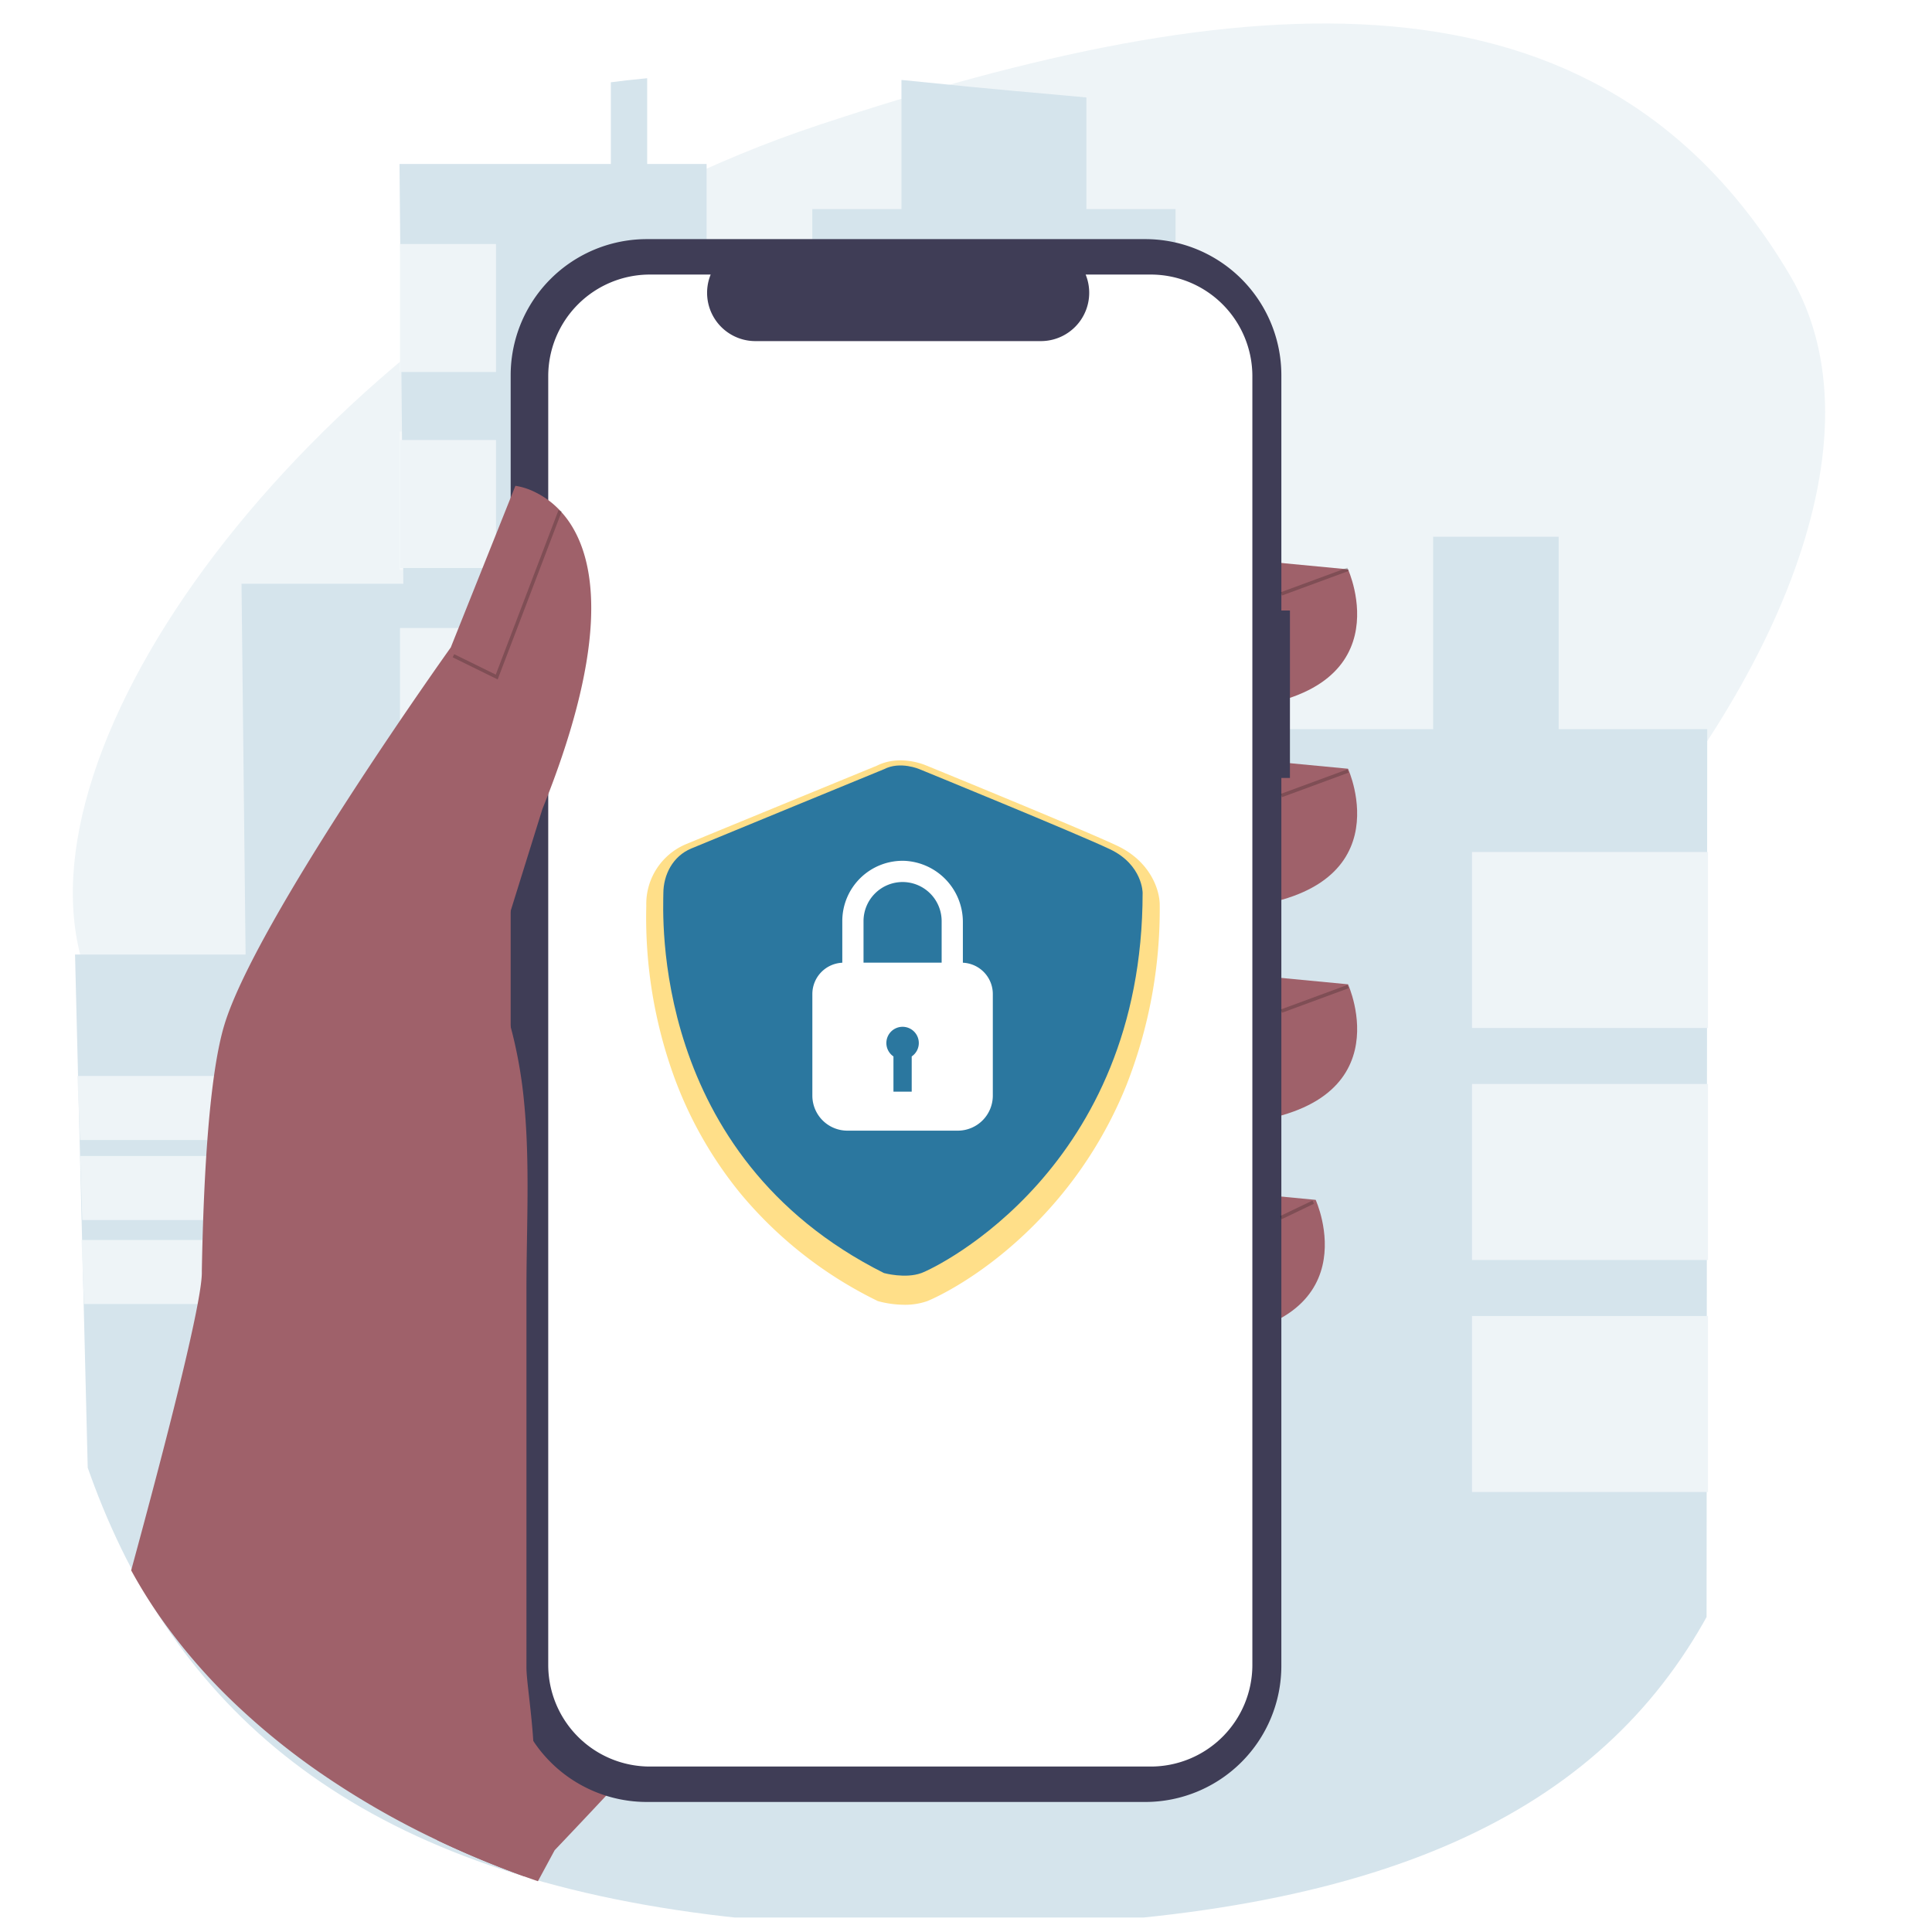 <svg xmlns="http://www.w3.org/2000/svg" xmlns:xlink="http://www.w3.org/1999/xlink" width="483" height="483" viewBox="0 0 483 483">
  <defs>
    <clipPath id="clip-path">
      <path id="Trazado_5751" data-name="Trazado 5751" d="M-1938.7-1879.247c-4.153,158.852,16.521,278.512,225.89,279.139s230.265-98.521,215.509-279.139-96.936-169.689-215.509-182.168S-1934.542-2038.1-1938.7-1879.247Z" transform="translate(2345.111 7641.989)" fill="#eef4f7"/>
    </clipPath>
    <filter id="Trazado_3380" x="152.525" y="181.083" width="146.398" height="154.106" filterUnits="userSpaceOnUse">
      <feOffset dy="3" input="SourceAlpha"/>
      <feGaussianBlur stdDeviation="3" result="blur"/>
      <feFlood flood-color="#2b779f" flood-opacity="0.2"/>
      <feComposite operator="in" in2="blur"/>
      <feComposite in="SourceGraphic"/>
    </filter>
    <clipPath id="clip-path-2">
      <rect id="Rectángulo_2155" data-name="Rectángulo 2155" width="16.965" height="6.956" fill="none"/>
    </clipPath>
    <clipPath id="clip-path-3">
      <rect id="Rectángulo_2157" data-name="Rectángulo 2157" width="16.965" height="6.955" fill="none"/>
    </clipPath>
    <clipPath id="clip-path-4">
      <rect id="Rectángulo_2159" data-name="Rectángulo 2159" width="16.965" height="6.954" fill="none"/>
    </clipPath>
    <clipPath id="clip-path-5">
      <rect id="Rectángulo_2161" data-name="Rectángulo 2161" width="8.489" height="4.678" fill="none"/>
    </clipPath>
    <clipPath id="clip-path-6">
      <rect id="Rectángulo_2162" data-name="Rectángulo 2162" width="27.279" height="42.336" fill="none"/>
    </clipPath>
  </defs>
  <g id="Grupo_2308" data-name="Grupo 2308" transform="translate(-401 -5560)">
    <path id="Trazado_5457" data-name="Trazado 5457" d="M-1919.227-1855.922c1.582,62.284,86.133,81.287,202.79,89.165s274.219-164.525,226.513-245.3-136.8-72.809-242.9-37.626S-1920.809-1918.206-1919.227-1855.922Z" transform="translate(2338.457 7640.953)" fill="#eef4f7"/>
    <rect id="Rectángulo_2953" data-name="Rectángulo 2953" width="80.907" height="9.019" transform="translate(407.584 5857.277)" fill="#fff" opacity="0.4"/>
    <rect id="Rectángulo_2954" data-name="Rectángulo 2954" width="80.907" height="9.019" transform="translate(407.584 5870.806)" fill="#fff" opacity="0.4"/>
    <rect id="Rectángulo_2955" data-name="Rectángulo 2955" width="80.907" height="9.019" transform="translate(407.584 5884.334)" fill="#fff" opacity="0.4"/>
    <rect id="Rectángulo_2967" data-name="Rectángulo 2967" width="29.721" height="34.572" transform="translate(500.875 5618.284)" fill="#fff" opacity="0.4"/>
    <rect id="Rectángulo_2968" data-name="Rectángulo 2968" width="29.721" height="34.572" transform="translate(500.875 5667.887)" fill="#fff" opacity="0.4"/>
    <rect id="Rectángulo_2969" data-name="Rectángulo 2969" width="29.721" height="34.572" transform="translate(500.875 5717.487)" fill="#fff" opacity="0.4"/>
    <rect id="Rectángulo_2970" data-name="Rectángulo 2970" width="29.721" height="34.572" transform="translate(500.875 5767.091)" fill="#fff" opacity="0.4"/>
    <rect id="Rectángulo_2971" data-name="Rectángulo 2971" width="29.721" height="34.572" transform="translate(500.875 5816.693)" fill="#fff" opacity="0.4"/>
    <rect id="Rectángulo_2972" data-name="Rectángulo 2972" width="29.721" height="34.572" transform="translate(500.875 5866.296)" fill="#fff" opacity="0.4"/>
    <rect id="Rectángulo_2973" data-name="Rectángulo 2973" width="110.628" height="29.311" transform="translate(594.579 5688.929)" fill="#fff" opacity="0.4"/>
    <rect id="Rectángulo_2974" data-name="Rectángulo 2974" width="110.628" height="29.311" transform="translate(594.992 5752.06)" fill="#fff" opacity="0.4"/>
    <rect id="Rectángulo_2975" data-name="Rectángulo 2975" width="110.628" height="29.311" transform="translate(595.405 5815.191)" fill="#fff" opacity="0.4"/>
    <rect id="Rectángulo_2976" data-name="Rectángulo 2976" width="110.628" height="29.311" transform="translate(595.817 5878.321)" fill="#fff" opacity="0.4"/>
    <rect id="Rectángulo_2978" data-name="Rectángulo 2978" width="37.151" height="43.59" transform="translate(790.656 5759.576)" fill="#fff" opacity="0.4"/>
    <rect id="Rectángulo_2979" data-name="Rectángulo 2979" width="37.151" height="43.59" transform="translate(790.656 5822.706)" fill="#fff" opacity="0.4"/>
    <rect id="Rectángulo_2980" data-name="Rectángulo 2980" width="37.151" height="43.59" transform="translate(790.656 5885.836)" fill="#fff" opacity="0.4"/>
    <g id="Enmascarar_grupo_26" data-name="Enmascarar grupo 26" clip-path="url(#clip-path)">
      <path id="Trazado_5655" data-name="Trazado 5655" d="M753.991,187.137v-48.1H722.619v48.1h-64.4V57.118H635.932V10H589.7V57.118H567.409v55.615H540.99V45.845H526.129V12.025h-9.082v33.82H464.21l.957,104.944H424.714l1.02,92.689h-42.64l5.951,240.755H790.924l.218-297.095Z" transform="translate(36.665 5555.152)" fill="#d5e4ec" opacity="0.997"/>
    </g>
    <rect id="Rectángulo_3021" data-name="Rectángulo 3021" width="24" height="32" transform="translate(501 5621)" fill="#eef4f7"/>
    <rect id="Rectángulo_3022" data-name="Rectángulo 3022" width="24" height="32" transform="translate(501 5670)" fill="#eef4f7"/>
    <rect id="Rectángulo_3023" data-name="Rectángulo 3023" width="24" height="32" transform="translate(501 5717)" fill="#eef4f7"/>
    <path id="Trazado_5883" data-name="Trazado 5883" d="M-.648,0H52V16H0Z" transform="translate(421 5829)" fill="#eef4f7"/>
    <path id="Trazado_5884" data-name="Trazado 5884" d="M-.96,0H52V16H-.432Z" transform="translate(422 5849)" fill="#eef4f7"/>
    <path id="Trazado_5885" data-name="Trazado 5885" d="M-.609,0H52V16H0Z" transform="translate(422 5870)" fill="#eef4f7"/>
    <g id="Grupo_2211" data-name="Grupo 2211" transform="translate(-0.796)">
      <path id="Sustracción_61" data-name="Sustracción 61" d="M70.242,295.636h0a242.478,242.478,0,0,1-25.091-10.212c-8.841-9.57-17.139-21.856-25.372-37.561C12.587,234.142,6.339,219.508.826,206.6L0,204.664,49.115,52.542,144.772,0l.016.044c.478,1.418,3.029,9.075,6.363,20.544,3.361,11.562,8.225,29.47,12.314,49.133,4.6,22.1,7.294,41.857,8.02,58.732a167.72,167.72,0,0,1-.8,27.044,78.129,78.129,0,0,1-5.707,22.34c-2.347,5.247-6.527,12.066-12.422,20.269-5.444,7.575-12.48,16.509-20.913,26.554-14.676,17.482-33.928,38.756-57.224,63.234l-4.179,7.742Z" transform="translate(466.039 5734.667)" fill="#9f616a" stroke="rgba(0,0,0,0)" stroke-width="1"/>
      <path id="Trazado_3374" data-name="Trazado 3374" d="M90.484,27.414l28.292,2.695S133.6,62.444,87.789,65.139Z" transform="translate(620.022 5672.225)" fill="#9f616a"/>
      <path id="Trazado_3375" data-name="Trazado 3375" d="M90.484,44.526l28.292,2.695S133.6,79.556,87.789,82.251Z" transform="translate(620.022 5704.961)" fill="#9f616a"/>
      <path id="Trazado_3376" data-name="Trazado 3376" d="M90.484,63.025l28.292,2.695S133.6,98.055,87.789,100.75Z" transform="translate(620.022 5740.352)" fill="#9f616a"/>
      <path id="Trazado_3377" data-name="Trazado 3377" d="M87.709,81.524,116,84.222s14.819,32.332-30.987,35.027Z" transform="translate(614.713 5775.743)" fill="#9f616a"/>
      <path id="Trazado_3378" data-name="Trazado 3378" d="M221.385,92.847h-2.147V34.038A34.036,34.036,0,0,0,185.2,0H60.606a34.037,34.037,0,0,0-34.04,34.037V356.671A34.039,34.039,0,0,0,60.6,390.711H185.2a34.039,34.039,0,0,0,34.037-34.04V134.708h2.147Z" transform="translate(502.897 5619.781)" fill="#3f3d56"/>
      <path id="Trazado_3379" data-name="Trazado 3379" d="M205.822,28.458V350.62a25.412,25.412,0,0,1-25.411,25.417H55.207A25.413,25.413,0,0,1,29.79,350.622V28.458A25.417,25.417,0,0,1,55.2,3.041H70.4A12.074,12.074,0,0,0,81.579,19.678h71.385A12.082,12.082,0,0,0,164.142,3.041h16.264a25.417,25.417,0,0,1,25.417,25.414Z" transform="translate(509.065 5625.598)" fill="#fff"/>
      <g transform="matrix(1, 0, 0, 1, 401.8, 5560)" filter="url(#Trazado_3380)">
        <path id="Trazado_3380-2" data-name="Trazado 3380" d="M102.758,171.958a25.268,25.268,0,0,1-6.249-.81l-.4-.111-.373-.186A103.543,103.543,0,0,1,61.9,144.292a100.555,100.555,0,0,1-17.082-30.337,116.786,116.786,0,0,1-6.6-41.127c.006-.294.012-.521.012-.679a16.2,16.2,0,0,1,9.619-15.206C52.318,55.079,92.926,38.4,95.862,37.2c5.523-2.77,11.419-.457,12.363-.055,2.115.865,39.659,16.22,47.769,20.083,8.363,3.982,10.592,11.134,10.592,14.734a119.974,119.974,0,0,1-8.384,45.252,104.809,104.809,0,0,1-18.833,30.349c-15.372,17.3-30.748,23.433-30.9,23.488a16.8,16.8,0,0,1-5.716.912M99.143,163c1.334.3,4.4.749,6.4.017,2.54-.926,15.41-7.6,27.438-21.134,16.616-18.7,25.047-42.2,25.058-69.868-.029-.559-.428-4.556-5.721-7.076-7.956-3.79-46.977-19.745-47.37-19.905l-.108-.047c-.816-.344-3.42-1.063-5.214-.125l-.358.169c-.434.178-43.542,17.883-48.139,19.8-3.216,1.34-4.364,4.658-4.364,7.318,0,.2,0,.478-.012.845-.367,18.926,4.011,65.5,52.386,90.006" transform="translate(123.34 151.23)" fill="#ffdf89"/>
      </g>
      <path id="Trazado_3381" data-name="Trazado 3381" d="M94.845,38.269s-43.5,17.869-48.159,19.812-6.991,6.6-6.991,11.259-3.5,65.48,55.151,94.882c0,0,5.322,1.474,9.36,0s55.308-26.329,55.308-95.075c0,0,0-6.989-8.157-10.875s-47.591-20-47.591-20-4.842-2.132-8.92,0" transform="translate(527.936 5714.039)" fill="#2b779f"/>
      <g id="Grupo_2184" data-name="Grupo 2184" transform="translate(604.885 5775.199)">
        <path id="Trazado_3382" data-name="Trazado 3382" d="M88.589,68.749V58.7A15.308,15.308,0,0,0,74.066,43.277,15.074,15.074,0,0,0,58.445,58.339v10.41a7.836,7.836,0,0,0-7.485,7.827v25.394a8.762,8.762,0,0,0,8.762,8.762H87.313a8.762,8.762,0,0,0,8.762-8.762V76.575a7.836,7.836,0,0,0-7.485-7.827M73.517,48.574a9.776,9.776,0,0,1,9.765,9.765V68.732H63.752V58.339a9.776,9.776,0,0,1,9.765-9.765" transform="translate(-50.96 -43.267)" fill="#fff"/>
        <path id="Trazado_3383" data-name="Trazado 3383" d="M66.649,64.323a4.055,4.055,0,1,0-6.337,3.352v8.813h4.563V67.675a4.05,4.05,0,0,0,1.775-3.352" transform="translate(-40.037 -18.767)" fill="#2b779f"/>
      </g>
      <g id="Grupo_1793" data-name="Grupo 1793" transform="translate(721.985 5701.923)" opacity="0.2" style="mix-blend-mode: normal;isolation: isolate">
        <g id="Grupo_1792" data-name="Grupo 1792">
          <g id="Grupo_1791" data-name="Grupo 1791" clip-path="url(#clip-path-2)">
            <rect id="Rectángulo_2154" data-name="Rectángulo 2154" width="17.759" height="0.87" transform="translate(0 6.139) rotate(-20.222)"/>
          </g>
        </g>
      </g>
      <g id="Grupo_1796" data-name="Grupo 1796" transform="translate(721.985 5752.34)" opacity="0.2" style="mix-blend-mode: normal;isolation: isolate">
        <g id="Grupo_1795" data-name="Grupo 1795">
          <g id="Grupo_1794" data-name="Grupo 1794" clip-path="url(#clip-path-3)">
            <rect id="Rectángulo_2156" data-name="Rectángulo 2156" width="17.759" height="0.87" transform="translate(0 6.139) rotate(-20.222)"/>
          </g>
        </g>
      </g>
      <g id="Grupo_1799" data-name="Grupo 1799" transform="translate(721.985 5806.233)" opacity="0.2" style="mix-blend-mode: normal;isolation: isolate">
        <g id="Grupo_1798" data-name="Grupo 1798">
          <g id="Grupo_1797" data-name="Grupo 1797" clip-path="url(#clip-path-4)">
            <rect id="Rectángulo_2158" data-name="Rectángulo 2158" width="17.759" height="0.87" transform="translate(0 6.139) rotate(-20.222)"/>
          </g>
        </g>
      </g>
      <g id="Grupo_1802" data-name="Grupo 1802" transform="translate(721.805 5860.144)" opacity="0.2" style="mix-blend-mode: normal;isolation: isolate">
        <g id="Grupo_1801" data-name="Grupo 1801">
          <g id="Grupo_1800" data-name="Grupo 1800" clip-path="url(#clip-path-5)">
            <rect id="Rectángulo_2160" data-name="Rectángulo 2160" width="8.999" height="0.869" transform="translate(0 3.894) rotate(-25.644)"/>
          </g>
        </g>
      </g>
      <path id="Sustracción_59" data-name="Sustracción 59" d="M95.07,347.629h0a240.416,240.416,0,0,1-22.785-9.548,210.372,210.372,0,0,1-27.151-15.623A175.94,175.94,0,0,1,22.2,303.9,144.239,144.239,0,0,1,4.083,282.806a124.727,124.727,0,0,1-7.232-11.665c8.213-30.127,17.944-67.555,17.661-74.779.243-13.42.763-25.152,1.548-34.872.968-11.989,2.347-20.994,4.1-26.764,1.821-6,5.928-14.694,12.209-25.835,5.025-8.914,11.443-19.406,19.077-31.185,12.99-20.044,25.177-37.118,25.3-37.288L92.91,0a16.931,16.931,0,0,1,5.015,1.632,21.127,21.127,0,0,1,4.632,3.1,23.328,23.328,0,0,1,4.594,5.556c3.6,6.009,5.155,14.11,4.61,24.079C111.07,46.992,107,62.627,99.648,80.835l-12.8,41.092a86.017,86.017,0,0,1,5.536,15.92,114.962,114.962,0,0,1,2.712,16.4c1.075,11.071.891,22.639.712,33.825-.069,4.31-.14,8.767-.14,13.169V295.4c0,1.558.279,4.014.631,7.122.54,4.764,1.213,10.693,1.345,17.144a69.687,69.687,0,0,1-1.977,19.57l-.6,8.389Z" transform="translate(437.739 5681.45)" fill="#9f616a" stroke="rgba(0,0,0,0)" stroke-width="1"/>
      <g id="Grupo_1805" data-name="Grupo 1805" transform="translate(514.962 5687.523)" opacity="0.2" style="mix-blend-mode: normal;isolation: isolate">
        <g id="Grupo_1804" data-name="Grupo 1804">
          <g id="Grupo_1803" data-name="Grupo 1803" clip-path="url(#clip-path-6)">
            <path id="Trazado_3385" data-name="Trazado 3385" d="M32.838,65.591l-11.25-5.529.385-.781,10.394,5.11,15.69-41.136.81.309Z" transform="translate(-21.589 -23.255)"/>
          </g>
        </g>
      </g>
    </g>
    <g id="Rectángulo_3013" data-name="Rectángulo 3013" transform="translate(401 5560)" fill="none" stroke="#fff" stroke-width="1">
      <rect width="483" height="483" stroke="none"/>
      <rect x="0.5" y="0.5" width="482" height="482" fill="none"/>
    </g>
    <rect id="Rectángulo_3018" data-name="Rectángulo 3018" width="59" height="44" transform="translate(769 5773)" fill="#eef4f7"/>
    <rect id="Rectángulo_3019" data-name="Rectángulo 3019" width="59" height="44" transform="translate(769 5831)" fill="#eef4f7"/>
    <rect id="Rectángulo_3020" data-name="Rectángulo 3020" width="59" height="44" transform="translate(769 5889)" fill="#eef4f7"/>
  </g>
</svg>

